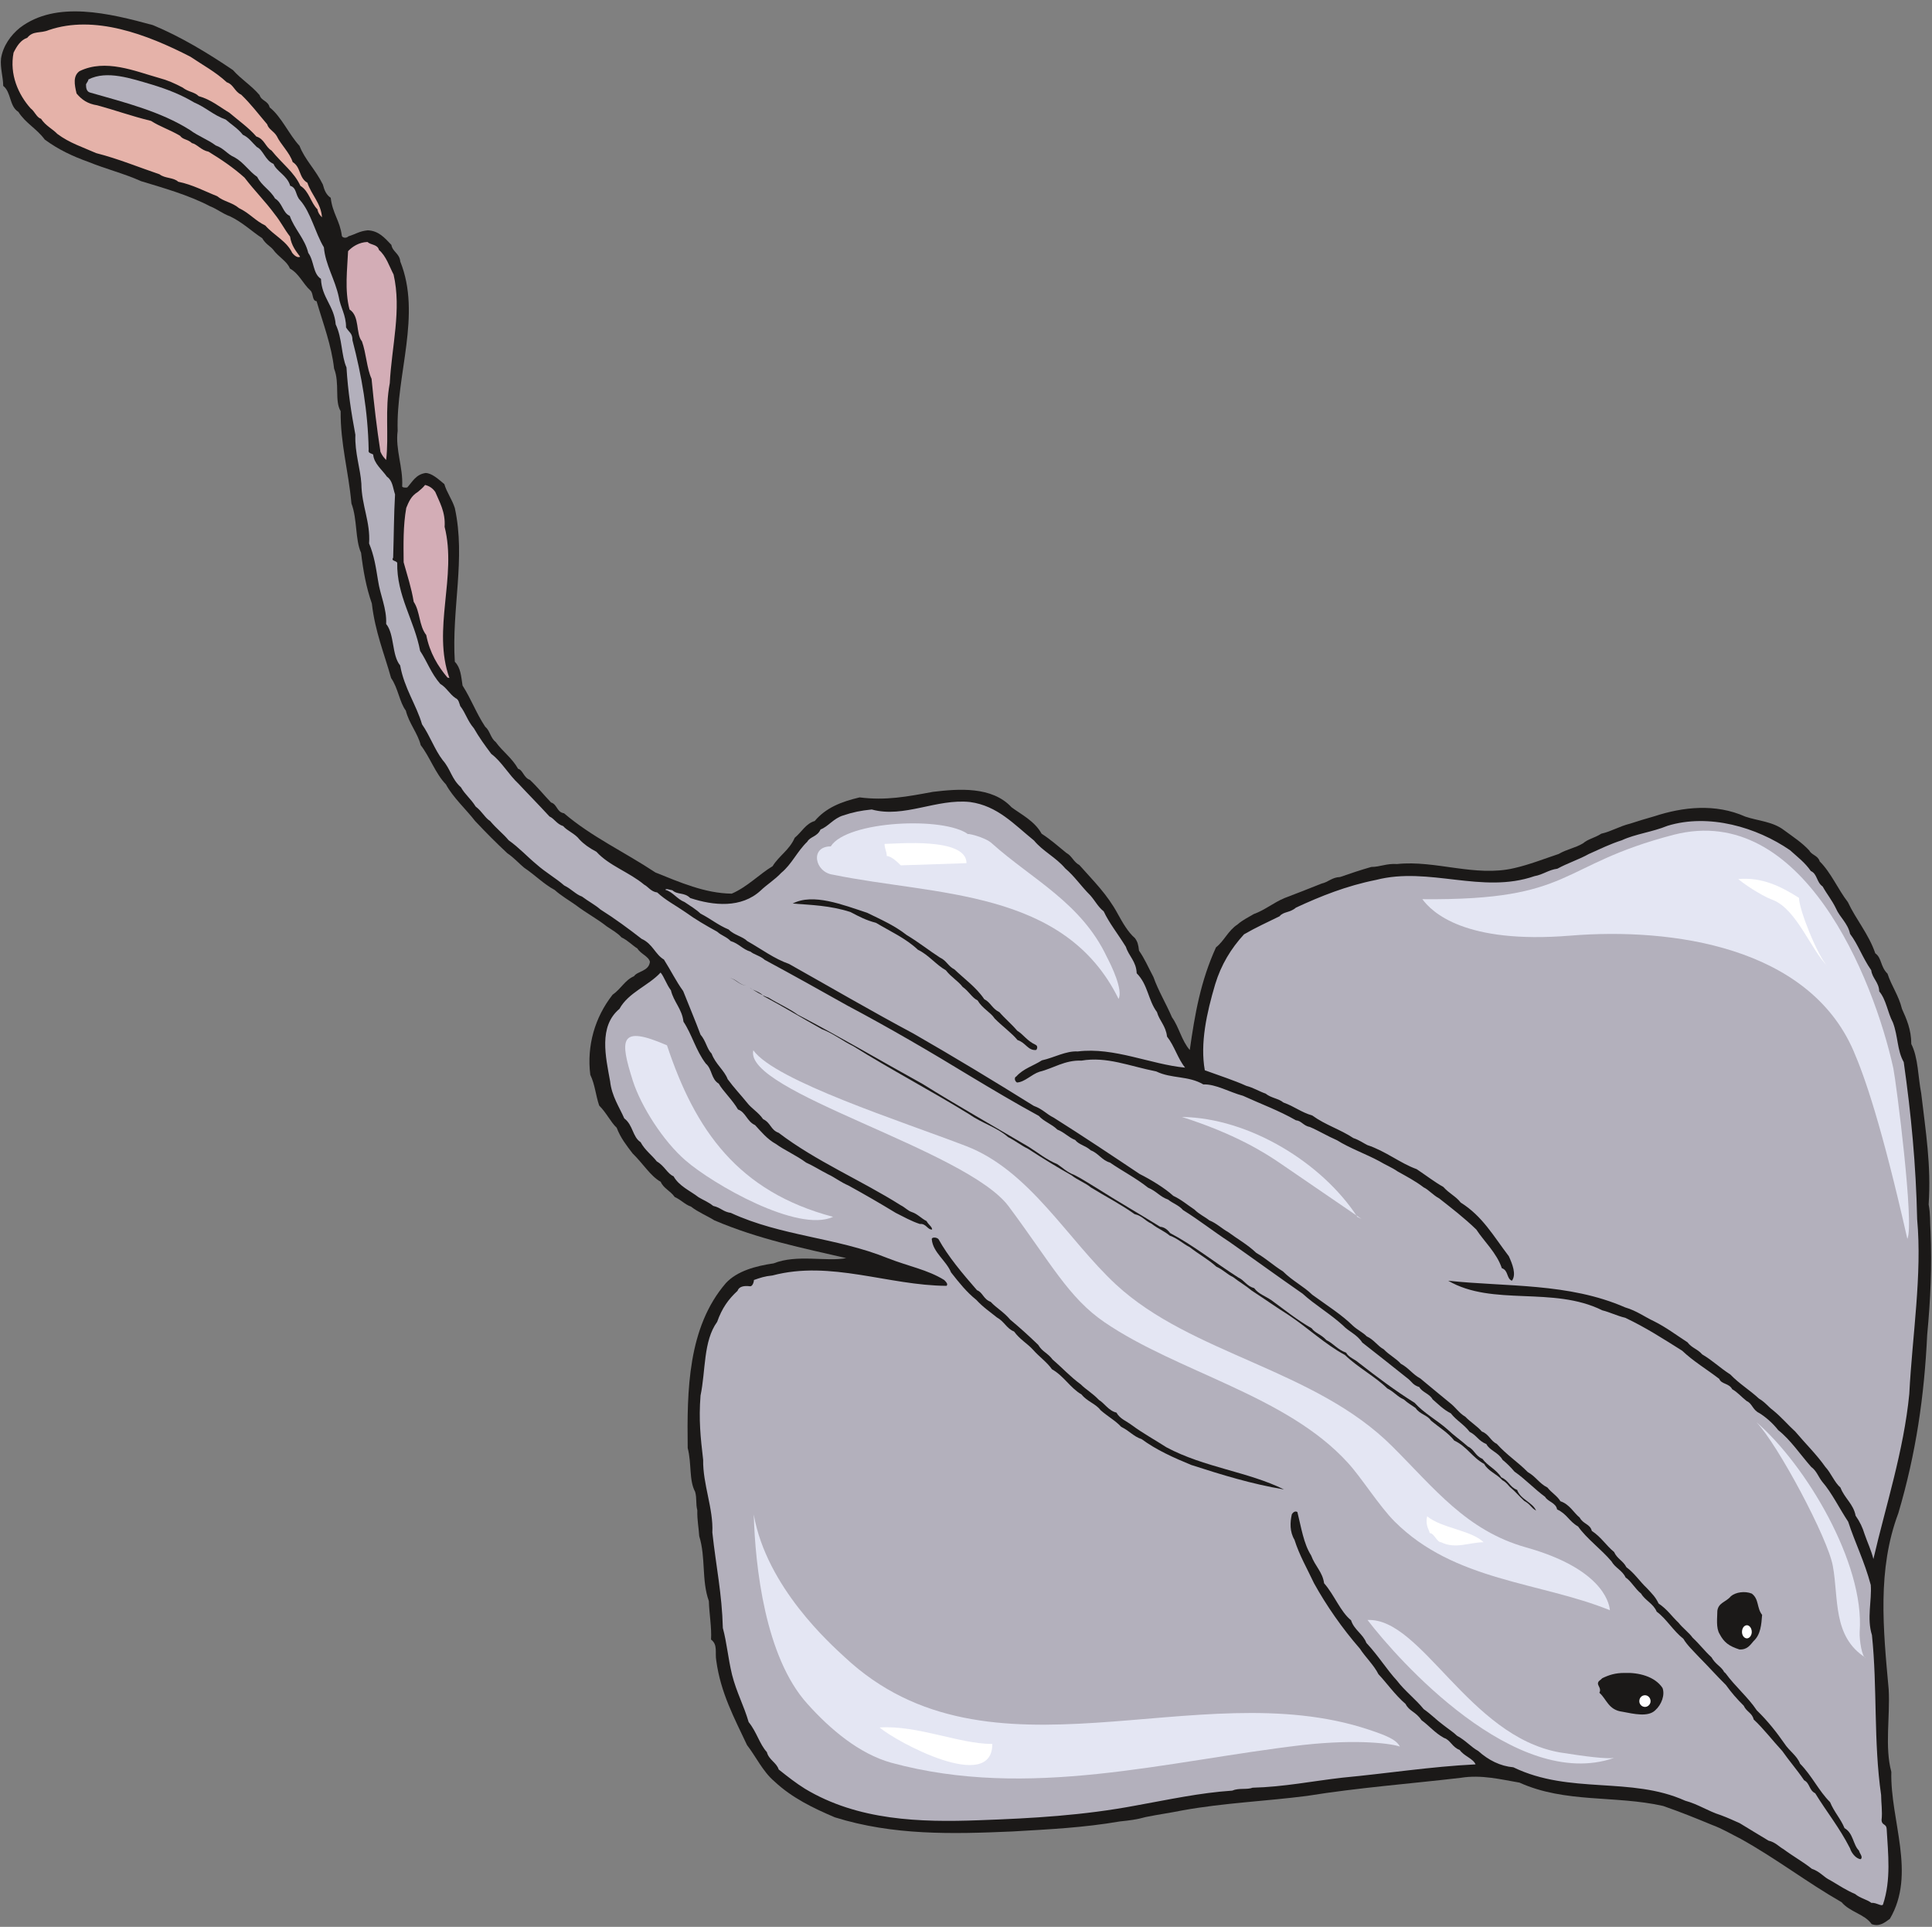 <svg xmlns="http://www.w3.org/2000/svg" xml:space="preserve" width="500.75" height="499.313" fill-rule="evenodd" stroke-linejoin="round" stroke-width="28.222" preserveAspectRatio="xMidYMid" version="1.2" viewBox="0 0 13249 13211"><rect x="0" y="0" width="13249" height="13211" fill="#808080" stroke="none"/><defs class="ClipPathGroup"><clipPath id="a" clipPathUnits="userSpaceOnUse"><path d="M0 0h13249v13211H0z"/></clipPath></defs><g class="SlideGroup"><g class="Slide" clip-path="url(#a)"><g class="Page"><g class="com.sun.star.drawing.ClosedBezierShape"><path fill="none" d="M6 78h13239v13122H6z" class="BoundingBox"/><path fill="#1B1918" d="M7 401c-7 63 15 129 15 188 56 43 41 140 104 178 49 78 125 114 181 190 94 69 190 114 299 153 117 48 249 81 361 132 158 48 328 96 473 172 53 21 86 51 137 69 89 43 150 104 221 150 23 40 56 56 73 76 41 56 97 81 117 132 64 36 89 104 140 150 23 20 10 71 43 74 46 157 102 302 120 462 40 101 2 221 45 292-2 224 54 411 74 633 41 107 25 249 66 338 15 125 35 236 74 348 22 193 86 346 132 511 48 68 58 167 101 223 21 87 82 155 102 237 63 81 101 195 173 269 48 89 139 172 200 251 79 84 145 150 221 221 46 31 84 74 115 99 76 51 134 112 210 153 44 40 102 73 145 104 74 56 147 94 211 145 41 28 74 45 102 76 43 20 76 56 109 76 23 38 76 53 86 91-7 66-86 64-109 99-64 28-86 84-147 127-122 155-178 351-153 549 33 69 36 137 61 211 51 51 79 114 120 152 27 71 68 122 109 176 73 71 122 155 193 195 20 46 66 61 96 104 46 21 69 51 112 66 48 38 107 61 160 94 305 130 610 191 904 259-137 26-337-28-498 36-124 18-251 53-327 135-262 304-267 736-262 1131 28 107 8 221 51 300 13 48 3 81 15 127-2 66 10 122 13 177 46 148 15 303 66 445 3 91 20 183 15 264 48 36 26 89 36 145 30 221 124 394 211 579 58 74 109 183 188 249 119 112 266 183 414 246 401 125 805 115 1217 97 259-15 488-26 739-69 66-7 112-12 176-30 89-18 165-28 254-46 282-51 576-63 853-99 346-56 714-84 1054-124 142-23 277 12 402 33 314 142 657 86 985 160 124 43 229 86 333 129 76 28 134 64 200 97 254 142 447 294 691 434 59 69 158 81 206 150 53 20 89-10 125-36 182-310 2-673 10-1008-46-170-8-376-18-564-38-417-79-823 66-1209 122-412 178-804 198-1223 23-244 33-470 23-708-5-72 0-117-13-186 18-269-20-498-51-762-22-112-20-244-68-338 0-99-33-172-64-241-23-94-71-155-99-241-51-51-38-107-84-140-45-132-132-231-188-351-68-88-116-203-193-279-12-41-55-43-71-74-50-55-114-96-172-139-79-61-178-64-267-94-206-92-429-66-622-3-64 18-112 33-168 51-79 20-127 53-198 69-46 30-89 35-125 66-55 33-111 40-167 73-99 33-203 74-305 97-267 63-541-56-803-28-73-5-117 20-177 20-74 21-148 46-214 69-56 2-81 35-127 45-89 36-170 67-256 100-77 33-132 81-209 109-38 23-76 40-111 71-66 43-92 114-148 157-106 232-145 458-180 704-56-64-74-158-122-224-41-96-94-182-127-276-38-72-61-127-99-181-5-43-10-61-28-86-48-41-86-109-117-165-74-137-165-224-264-336-41-22-51-63-89-83-63-51-104-89-170-132-48-87-140-132-206-181-134-145-364-127-539-106-178 33-323 61-503 38-127 30-231 71-308 162-61 18-88 74-137 115-38 86-106 121-152 195-89 53-173 142-280 188-185-2-358-79-523-145-218-144-437-244-627-406-51-8-46-61-89-74-51-53-91-104-145-155-43-15-48-68-81-76-43-76-107-119-153-183-38-30-38-76-73-106-61-92-94-186-155-282-10-66-13-122-53-163-23-363 76-706 0-1054-21-64-54-104-72-164-40-33-86-76-129-76-66 10-89 59-125 99-15 3-35 0-35-7 7-132-48-254-31-381-12-386 165-795 18-1161-5-56-53-66-61-114-48-51-89-97-162-100-59 6-82 26-132 41-18 18-46 8-46-5-13-102-64-152-76-259-31-20-44-53-54-91-50-102-124-171-160-265-71-76-124-200-205-264-11-46-56-43-69-84-58-68-124-106-183-172-170-115-358-229-549-308C749 91 386 1 137 190 73 241 20 317 7 401Z"/></g><g class="com.sun.star.drawing.ClosedBezierShape"><path fill="none" d="M86 168h2124v1597H86z" class="BoundingBox"/><path fill="#E5B2A9" d="M93 361c-29 150 33 288 117 382 28 20 41 63 71 71 31 48 81 71 112 104 84 63 175 91 267 132 150 38 292 97 434 145 38 30 95 20 128 51 99 20 183 66 267 99 48 39 101 41 150 82 73 35 111 86 180 119 61 69 147 107 185 188 10 13 36 38 54 26-28-38-59-74-69-138-41-53-63-101-104-152-71-96-132-153-208-252-77-69-160-125-247-178-51-10-78-51-114-59-30-28-61-22-81-50-69-41-141-64-199-102-135-33-254-76-369-107-66-10-106-38-142-81-15-63-25-120 20-153 178-87 381 0 541 45 67 18 108 37 166 67 39 31 84 31 110 59 84 23 147 76 211 114 66 56 132 102 185 163 56 17 61 71 104 96 76 94 155 148 198 242 61 38 71 117 117 161 5 27 15 38 31 55-6-96-72-153-100-237-60-35-43-106-101-142-20-64-81-119-109-178-21-35-56-46-66-81-59-69-112-140-178-203-46-21-51-69-99-85-76-71-168-120-249-175-301-155-659-289-971-183-59 25-107 2-148 53-45 15-71 56-94 102Z"/></g><g class="com.sun.star.drawing.ClosedBezierShape"><path fill="none" d="M589 516h12569v12548H589z" class="BoundingBox"/><path fill="#B3B0BC" d="M590 583c0 18 3 44 26 51 241 69 485 130 686 257 58 43 124 66 177 106 59 21 77 59 130 82 63 35 99 96 155 134 30 61 89 89 122 148 51 30 53 99 101 119 31 89 104 157 127 254 41 56 31 142 87 178 5 129 91 185 101 312 46 97 38 214 74 295 10 165 33 312 61 462-5 122 35 234 41 335 2 153 63 262 53 410 35 84 46 160 61 252 15 104 61 193 56 300 58 71 38 215 96 284 28 157 112 272 150 404 56 81 86 173 142 246 56 64 59 127 125 186 28 50 66 76 101 132 44 33 64 78 99 99 49 58 89 86 127 132 72 51 127 112 191 165 63 56 132 94 190 145 51 25 79 61 122 76 44 33 89 56 127 89 97 61 196 134 282 201 77 35 92 106 153 142 48 76 84 150 132 216 40 101 84 205 119 299 38 44 43 97 76 130 26 71 87 114 110 175 43 59 91 109 132 160 33 43 78 66 111 114 54 26 51 74 107 94 254 194 567 326 836 496 35 18 48 38 79 48 38 13 63 43 99 61 15 28 38 38 38 58-31 3-41-43-84-38-61-20-112-50-165-76-112-68-214-127-325-188-54-23-94-56-138-76-60-31-101-58-152-81-69-51-152-87-206-127-61-33-106-89-144-130-56-25-64-89-117-107-38-66-104-127-132-177-54-33-44-99-89-138-69-91-94-198-153-287-10-88-68-137-86-215-31-41-46-92-71-122-81 89-221 137-282 249-145 121-94 330-64 497 11 102 64 178 97 254 61 46 56 127 112 163 30 56 78 89 111 132 54 31 72 84 115 102 38 68 114 99 172 144 36 21 64 31 100 59 55 13 66 40 121 48 346 160 724 168 1075 310 142 56 274 79 388 150 13 13 28 28 16 40-399-2-795-177-1194-71-53 5-84 16-127 31 0 15-10 46-28 43-36-5-74 0-84 31-63 58-107 119-140 213-96 132-78 335-114 505-13 168 0 287 18 441-3 167 71 335 63 498 26 238 66 419 72 655 28 104 35 203 63 320 31 122 81 211 114 325 56 69 74 150 125 206 13 53 66 71 81 119 64 51 119 94 180 132 364 219 790 231 1194 216 367-13 715-33 1076-101 228-41 437-87 660-102 46-20 102-5 140-20 211-5 414-46 617-69 300-28 605-76 912-91-18-41-79-56-109-99-51-18-64-69-107-82-64-35-102-84-155-122-38-58-84-61-109-111-74-64-130-145-186-204-30-61-91-119-127-175-122-140-231-297-315-449-48-102-101-193-134-298-33-55-31-119-18-175 8-13 23-25 38-15 26 104 43 218 94 297 28 76 79 114 89 191 71 81 112 195 185 254 21 66 82 94 105 155 86 93 139 182 210 259 51 68 130 129 183 195 54 38 87 74 132 107 38 30 74 53 97 76 61 33 94 76 145 104 71 64 152 104 241 112 389 188 805 61 1178 229 92 25 155 71 244 99 54 20 84 35 130 55 68 41 129 79 198 120 46 10 74 43 102 58 66 49 142 92 195 135 59 20 81 58 127 79 59 35 109 68 170 94 36 30 77 35 112 61 31-5 71 28 79 10 56-168 35-346 25-518-2-36-33-23-35-59 7-61-3-122-3-173-53-368-25-736-63-1097-36-112 0-239-8-343-43-162-107-287-155-434-61-92-112-198-178-274-28-36-38-74-76-102-74-84-142-186-226-252-38-49-89-92-130-117-45-21-48-66-86-82-38-30-63-61-99-81-23-43-74-33-89-71-86-66-180-122-254-193-129-81-251-160-391-226-56-13-104-38-157-51-338-168-752-25-1057-203 399 43 825 13 1214 183 79 23 135 66 196 94 86 43 155 96 231 145 30 40 68 45 101 83 77 46 117 89 193 138 64 66 130 104 196 165 43 25 66 58 94 78 63 51 104 102 155 148 71 84 147 158 206 242 40 43 63 107 104 142 28 74 89 112 104 193 30 43 48 82 61 125 20 58 46 112 61 172 84-363 208-741 246-1131 21-406 89-818 54-1199-8-373-41-719-92-1077-46-81-38-175-74-271-38-72-45-155-94-214-2-63-48-89-55-145-61-88-89-175-145-249-15-73-71-114-97-175-28-58-61-96-91-150-43-30-36-86-81-106-41-59-89-94-143-143-228-157-556-254-840-167-105 43-221 56-313 99-79 25-152 61-226 94-68 38-147 63-216 101-61 8-99 41-157 51-361 125-722-68-1087 26-201 40-379 111-549 190-41 36-86 26-112 59-81 40-165 78-244 124-89 97-157 208-198 343-58 196-104 404-71 589 104 38 201 69 285 107 50 13 88 38 132 53 38 31 89 33 122 61 78 28 119 66 198 89 91 66 190 94 282 155 40 13 71 36 96 48 125 41 226 125 338 165 66 44 124 89 183 122 41 46 86 64 119 107 150 94 224 229 330 368 23 51 54 125 21 168-38-15-23-71-69-86-35-105-124-186-175-265-84-81-170-147-254-213-43-23-74-61-107-76-56-43-119-76-178-109-40-28-86-46-127-71-91-49-203-89-289-143-69-30-127-66-186-91-45-8-58-43-96-46-119-68-241-112-363-168-94-25-186-81-272-78-104-61-218-38-323-89-183-36-340-104-513-74-114-5-195 54-287 76-56 18-101 71-155 74-20-13-17-38-5-41 49-55 117-73 176-111 83-18 165-66 246-61 249-31 500 89 736 111-50-61-73-149-124-213-8-74-53-109-69-168-61-81-61-188-139-266-3-82-54-117-74-181-58-94-114-162-152-243-43-36-56-69-92-110-68-68-106-129-172-185-64-76-153-117-214-191-137-111-250-238-438-264-231-25-454 112-675 51-77 8-127 18-196 41-66 20-102 76-155 96-23 51-71 48-91 84-69 66-107 155-178 213-46 49-97 79-142 122-132 122-323 104-483 51-41-41-86-20-122-53-20-3-46-15-48-3 53 15 76 61 132 84 41 28 76 48 109 79 69 35 120 79 193 109 36 38 97 48 127 79 99 56 186 122 287 157 290 163 564 323 854 478 287 165 551 325 824 495 63 23 86 56 137 81 206 130 396 257 589 386 81 41 173 97 231 150 56 26 99 64 145 94 33 33 71 49 102 74 50 20 88 58 127 79 68 50 134 86 195 144 71 41 114 84 183 127 66 66 142 102 201 160 99 72 203 138 277 211 33 31 73 49 96 74 53 25 74 66 117 89 38 40 86 63 117 99 56 30 79 71 134 101 74 61 138 115 201 166 43 33 64 71 107 96 40 41 84 66 114 102 48 17 61 66 102 84 71 79 142 122 213 194 58 33 76 76 135 106 28 36 66 56 89 94 63 21 91 79 132 112 25 46 71 43 83 91 66 44 97 99 153 145 20 46 63 61 84 104 56 41 91 97 142 145 33 36 58 59 79 104 61 41 89 87 137 132 28 36 73 69 96 102 51 48 82 91 130 135 25 45 58 58 81 91 3 10 15 18 15 18 66 91 155 165 214 254 78 76 137 152 190 228 31 49 87 84 107 138 84 86 127 185 206 264 28 68 73 114 99 178 61 35 58 114 99 154 5 21 30 44 12 59-35-3-66-48-73-74-74-145-160-249-239-378-43-21-36-69-76-89-48-71-104-135-150-201-66-71-130-155-196-216-10-45-50-53-68-94-48-48-84-89-122-142-64-63-122-129-186-193-38-41-81-81-106-124-71-56-117-138-183-186-23-56-79-76-107-124-40-31-71-89-106-110-23-50-72-66-97-111-71-84-170-155-229-239-63-36-76-86-144-117-8-46-64-53-82-86-76-56-134-120-210-173-28-33-54-58-82-81-28-51-89-64-111-108-56-23-64-58-115-84-38-51-89-76-129-127-51-25-92-68-125-96-20-38-73-49-91-84-43-13-51-36-76-56-105-84-214-170-315-249-36-56-94-76-132-117-89-81-194-142-277-218-173-120-336-239-503-356-112-73-201-145-318-218-28-33-71-46-101-71-59-21-77-56-138-82-83-66-177-114-261-172-56-16-79-64-132-84-36-33-81-38-107-71-43-16-76-54-122-71-38-38-94-56-127-94-160-87-321-183-466-270-279-170-556-332-848-487-185-104-373-209-566-313-31-28-72-35-97-56-56-17-79-55-137-73-25-28-64-38-92-64-78-43-149-84-215-132-69-48-140-84-196-137-43-5-64-41-89-53-104-87-241-130-328-226-50-26-88-54-116-84-31-41-84-59-112-92-46-15-59-50-94-66-79-86-145-152-211-223-71-66-117-153-188-206-46-61-84-114-119-175-46-54-56-104-94-153-8-22-10-45-33-55-41-28-61-72-104-97-64-74-89-152-138-226-40-211-162-379-157-605-13-17-43-10-28-35 5-153 5-298 13-433-16-48-16-94-56-122-33-48-89-89-94-152-18-10-36-8-31-33-5-264-48-508-111-750 0-50-23-53-44-88 0-87-38-135-50-209-26-122-92-221-102-340-61-102-89-239-163-323-33-33-22-86-68-99-20-71-97-101-114-150-59-25-69-94-115-116-35-33-53-64-96-84-33-43-84-74-117-104-86-31-137-84-216-117-91-54-180-89-287-122-147-43-312-101-439-36 0 13-20 31-16 38Z"/></g><g class="com.sun.star.drawing.ClosedBezierShape"><path fill="none" d="M2377 1659h345v1496h-345z" class="BoundingBox"/><path fill="#D3ADB6" d="M2387 1722c-5 119-25 269 10 400 72 46 41 167 85 218 30 84 33 186 66 257 18 186 35 331 61 501 13 28 23 38 39 56 20-170-10-345 25-527 13-254 82-503 26-745-28-53-51-127-100-168-10-40-56-33-79-55-59 2-105 33-133 63Z"/></g><g class="com.sun.star.drawing.ClosedBezierShape"><path fill="none" d="M2767 3325h316v1325h-316z" class="BoundingBox"/><path fill="#D3ADB6" d="M2786 3482c-22 124-19 251-18 373 26 94 53 174 69 271 45 68 35 162 86 228 24 122 80 214 146 292 7 0 13 3 13 3-120-335 53-697-33-1037 7-102-36-171-64-239-18-26-41-41-70-48-17 22-33 33-50 48-46 28-61 66-79 109Z"/></g><g class="com.sun.star.drawing.ClosedBezierShape"><path fill="none" d="M4996 6702h121v56h-121z" class="BoundingBox"/><path fill="#1B1918" d="M4996 6703c45 5 72 51 120 54-48-5-67-47-120-54Z"/></g><g class="com.sun.star.drawing.ClosedBezierShape"><path fill="none" d="M5141 6772h5394v3586H5141z" class="BoundingBox"/><path fill="#1B1918" d="M5141 6772c25 20 71 27 96 58 142 76 262 150 399 226 79 30 147 84 216 117 259 162 536 307 795 467 89 62 188 88 266 156 54 28 87 56 138 81 101 66 198 125 297 181 45 35 94 51 134 84 99 61 206 116 298 182 55 13 72 46 117 66 41 33 89 51 125 82 53 18 91 56 137 79 61 48 124 81 183 134 46 20 71 51 114 71 46 36 84 56 127 92 89 58 168 114 252 167 134 89 251 201 388 275 89 86 209 149 290 229 51 26 68 56 114 76 28 26 61 44 81 59 28 43 82 48 105 86 58 48 119 84 160 137 88 41 122 115 205 160 26 49 87 69 125 112 28 15 38 33 51 46 40 33 63 63 99 96 43 23 45 46 81 66-25-58-107-76-130-142-53-20-55-63-109-86-33-54-94-79-129-127-49-20-56-64-99-84-49-43-97-76-140-117-71-63-165-114-226-183-135-84-267-184-384-275-28-25-68-36-86-69-61-22-84-61-135-86-38-41-78-48-101-81-99-56-186-127-277-193-41-28-89-43-117-82-53-15-66-53-109-73-163-104-308-221-468-305-17-23-40-41-68-43-151-94-298-178-438-267-56-33-99-63-152-89-49-18-77-48-115-73-79-33-132-79-198-120-241-142-490-283-726-430-295-163-569-325-856-475-64-46-132-74-201-117-46-15-96-48-129-68Z"/></g><g class="com.sun.star.drawing.ClosedBezierShape"><path fill="none" d="M5436 6166h1678v1035H5436z" class="BoundingBox"/><path fill="#1B1918" d="M5436 6195c129 10 256 13 396 58 63 33 106 56 175 74 97 58 206 107 288 185 71 33 127 105 191 140 38 49 83 72 116 115 41 28 64 74 102 92 33 56 89 81 117 124 53 54 117 99 157 148 56 17 71 73 127 68 5-2 16-25-2-35-61-28-84-71-127-97-41-48-87-86-122-127-51-25-61-68-104-89-54-81-140-142-204-204-45-23-55-61-99-81-76-49-144-104-229-155-84-66-178-107-272-153-168-55-371-136-510-63Z"/></g><g class="com.sun.star.drawing.ClosedBezierShape"><path fill="none" d="M6389 8485h2418v1729H6389z" class="BoundingBox"/><path fill="#1B1918" d="M6390 8498c8 89 99 145 132 226 58 74 107 135 173 188 48 52 94 82 142 121 51 28 66 76 117 96 41 56 90 81 130 125 44 50 94 83 130 134 84 48 124 127 203 173 38 48 97 63 130 107 48 43 104 73 142 115 58 28 84 66 140 84 99 73 218 127 340 177 214 69 412 130 636 168-246-122-546-150-806-289-79-51-163-97-236-151-41-31-82-43-107-87-53-12-84-66-119-86-46-48-89-71-125-107-76-56-124-111-193-170-36-48-71-53-99-101-66-64-125-117-192-173-48-56-94-79-134-122-51-19-54-65-94-80-102-117-198-231-264-350-13-15-50-15-46 2Z"/></g><g class="com.sun.star.drawing.ClosedBezierShape"><path fill="none" d="M10958 11470h450v287h-450z" class="BoundingBox"/><path fill="#1B1918" d="M10958 11542c0 18 25 36 10 64 50 43 61 118 158 130 79 15 176 38 225-10 43-38 68-105 50-153-53-80-166-107-262-103-61 0-103 13-151 36-13 15-28 17-30 36Z"/></g><g class="com.sun.star.drawing.ClosedBezierShape"><path fill="none" d="M11016 11505h359v213h-359z" class="BoundingBox"/><path fill="#1B1918" d="M11016 11568c-4 71 53 105 113 138 81 10 156 23 211-10 28-44 49-98 18-136-92-73-209-58-314-39-5 18-23 28-28 47Z"/></g><g class="com.sun.star.drawing.ClosedBezierShape"><path fill="none" d="M11775 10915h311v396h-311z" class="BoundingBox"/><path fill="#1B1918" d="M11777 11044c0 46-11 117 16 160 30 57 64 82 135 105 54 3 74-30 98-58 48-44 53-113 58-179-38-48-20-108-71-146-47-19-110-10-143 18-34 41-85 43-93 100Z"/></g><g class="com.sun.star.drawing.ClosedBezierShape"><path fill="none" d="M11798 10950h241v326h-241z" class="BoundingBox"/><path fill="#1B1918" d="M11803 11047c-17 61 25 99 35 161 26 30 54 43 85 66 20 2 56-3 56-10 36-54 69-98 56-167 0-61-5-105-38-145-56-7-113 5-133 35-21 18-16 65-43 52-11 0-21-3-18 8Z"/></g><g class="com.sun.star.drawing.ClosedBezierShape"><path fill="none" d="M11946 11143h68v91h-68z" class="BoundingBox"/><path fill="#FFF" d="M11980 11143c-19 0-34 20-34 46 0 24 15 44 34 44 17 0 33-20 33-44 0-26-16-46-33-46Z"/></g><g class="com.sun.star.drawing.ClosedBezierShape"><path fill="none" d="M11242 11623h78v81h-78z" class="BoundingBox"/><path fill="#FFF" d="M11281 11623c-22 0-39 17-39 41 0 21 17 39 39 39 20 0 38-18 38-39 0-24-18-41-38-41Z"/></g><g class="com.sun.star.drawing.ClosedBezierShape"><path fill="none" d="M4287 7103h1427v1264H4287z" class="BoundingBox"/><path fill="#E4E6F3" d="M4340 7411c56 174 208 413 361 545 185 161 770 499 1012 387-653-173-946-595-1139-1176-329-143-324-40-234 244Z"/></g><g class="com.sun.star.drawing.ClosedBezierShape"><path fill="none" d="M5602 5644h2077v1206H5602z" class="BoundingBox"/><path fill="#E4E6F3" d="M6642 5722c-161-126-834-96-945 81-144 0-111 177 15 194 706 145 1588 97 1959 852 31-63-48-226-81-289-175-370-513-532-785-775-48-48-194-78-163-63Z"/></g><g class="com.sun.star.drawing.ClosedBezierShape"><path fill="none" d="M5163 7201h5879v3840H5163z" class="BoundingBox"/><path fill="#E4E6F3" d="M6917 8271c289 388 411 627 658 795 503 343 1247 500 1668 963 92 100 216 298 320 402 410 411 995 414 1477 609-5-63-68-289-576-431-407-115-625-402-916-692-531-531-1376-630-1895-1110-332-308-591-781-1027-949-442-170-1310-447-1460-657-68 284 1460 680 1751 1070Z"/></g><g class="com.sun.star.drawing.ClosedBezierShape"><path fill="none" d="M9378 11107h1691v986H9378z" class="BoundingBox"/><path fill="#E4E6F3" d="M9378 11107c208 272 1014 1179 1690 946-51 7-183-8-371-38-624-110-949-925-1319-908Z"/></g><g class="com.sun.star.drawing.ClosedBezierShape"><path fill="none" d="M12045 9751h749v1615h-749z" class="BoundingBox"/><path fill="#E4E6F3" d="M12045 9751c336 289 743 966 708 1437-3 58 17 177 40 177-227-144-183-407-224-628-33-188-377-834-524-986Z"/></g><g class="com.sun.star.drawing.ClosedBezierShape"><path fill="none" d="M5169 10384h4432v1811H5169z" class="BoundingBox"/><path fill="#E4E6F3" d="M5169 10384c10 350 76 976 368 1298 155 173 355 343 576 404 946 257 1881-12 2822-122 391-43 617-7 665 11-25-49-96-77-216-117-1179-391-2599 432-3591-496-94-87-536-478-624-978Z"/></g><g class="com.sun.star.drawing.ClosedBezierShape"><path fill="none" d="M9754 5695h3339v2800H9754z" class="BoundingBox"/><path fill="#E4E6F3" d="M9754 6165c66 89 289 309 1014 250 701-57 1632 76 1942 788 78 180 193 510 370 1291 49-97-76-1068-96-1169-137-623-625-1827-1505-1602-805 209-675 452-1725 442Z"/></g><g class="com.sun.star.drawing.ClosedBezierShape"><path fill="none" d="M8105 7658h1235v701H8105z" class="BoundingBox"/><path fill="#E4E6F3" d="M8105 7658c463 7 962 315 1203 685l30 15-554-379c-112-77-315-205-679-321Z"/></g><g class="com.sun.star.drawing.ClosedBezierShape"><path fill="none" d="M11920 6025h612v599h-612z" class="BoundingBox"/><path fill="#FFF" d="M11920 6027c161-14 290 48 417 129 0 83 131 404 194 467-112-112-209-384-369-451-48-16-161-79-242-145Z"/></g><g class="com.sun.star.drawing.ClosedBezierShape"><path fill="none" d="M9783 10396h393v201h-393z" class="BoundingBox"/><path fill="#FFF" d="M9787 10396c96 81 305 96 387 178-97 0-193 49-291 0-30 0-48-63-79-63 0-19-32-49-17-115Z"/></g><g class="com.sun.star.drawing.ClosedBezierShape"><path fill="none" d="M6032 11841h775v262h-775z" class="BoundingBox"/><path fill="#FFF" d="M6032 11844c114 98 773 454 773 113-226 0-514-130-773-113Z"/></g><g class="com.sun.star.drawing.ClosedBezierShape"><path fill="none" d="M6065 5779h564v155h-564z" class="BoundingBox"/><path fill="#FFF" d="M6066 5786c81 0 562-48 562 132l-451 15c-15-15-63-64-96-64 0-33-15-49-15-83Z"/></g></g></g></g></svg>
